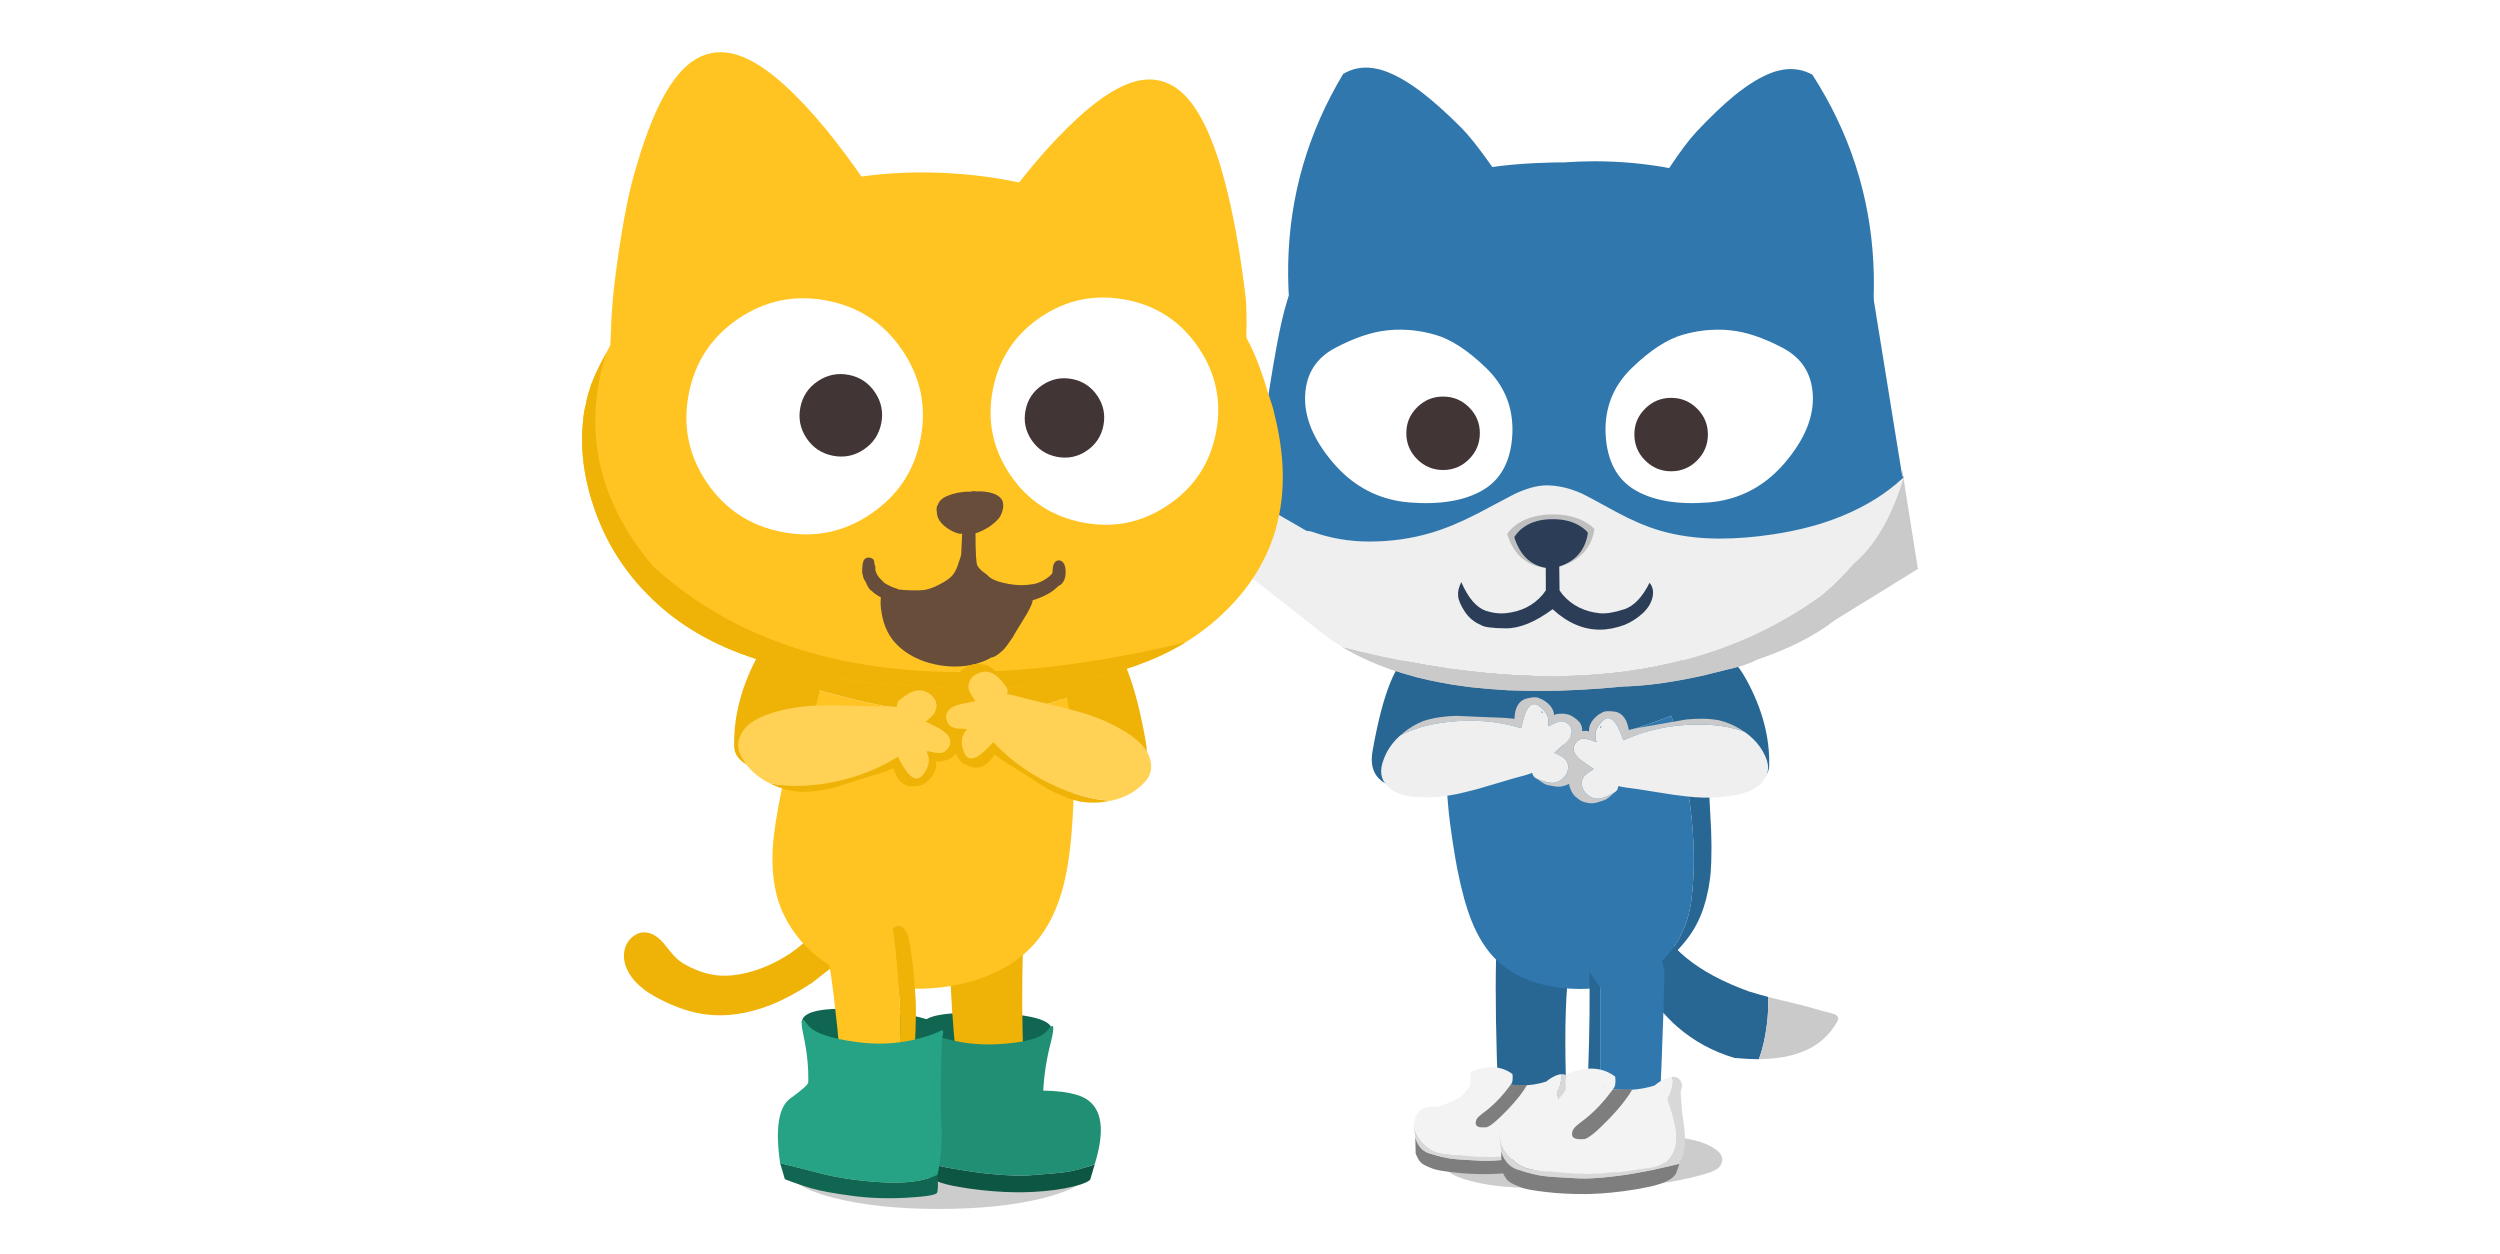 <svg fill="none" height="168" viewBox="0 0 335 168" width="335" xmlns="http://www.w3.org/2000/svg" xmlns:xlink="http://www.w3.org/1999/xlink"><clipPath id="a"><path d="m78 7h179v155h-179z"/></clipPath><path d="m0 0h335v168h-335z" fill="#fff"/><g clip-path="url(#a)"><path d="m229.798 153.942c.6.402.928.839.981 1.302.035.249-.014.498-.145.747-.114.232-.28.433-.499.608-.302.231-.779.445-1.427.642-3.007.909-6.474 1.495-10.392 1.766-2.39.166-5.932.236-10.616.205-2.67-.013-4.692-.079-6.067-.197-2.237-.196-4.202-.585-5.896-1.167-.696-.236-1.257-.537-1.677-.9-.534-.45-.801-.957-.792-1.521.004-.48.219-.926.635-1.337.337-.336.783-.629 1.33-.874.793-.358 1.62-.599 2.491-.721.412-.061.88-.096 1.41-.114.262-.013.735-.021 1.418-.026 2.583-.013 6.461-.1 11.644-.266 4.623-.088 8.497-.009 11.627.24 1.282.105 2.324.253 3.121.437 1.129.262 2.084.656 2.863 1.184z" fill="#000" fill-opacity=".2"/><path d="m236.925 133.743c.052 1.097-.005 2.294-.171 3.592-.219 1.744-.569 3.273-1.059 4.589-1.025.008-2.119-.049-3.283-.162-2.89-.865-5.429-2.251-7.622-4.147-3.65-3.199-5.922-7.408-6.815-12.621l3.611-2.723c1.493 4.519 5.761 8.05 12.8 10.593.871.267 1.72.507 2.534.721 0 .053 0 .105.005.153z" fill="#286694"/><path d="m236.921 133.59c.731.196 1.44.371 2.123.529 1.794.406 3.081.734 3.865.974.784.245 1.606.468 2.469.669.328.078.569.179.727.306.253.205.284.476.087.813-.315.55-.578.948-.784 1.193-.017.03-.039.056-.061.078-.192.245-.433.512-.718.791-1.392 1.399-3.318 2.303-5.778 2.718-.963.162-2.018.254-3.152.267.49-1.315.845-2.845 1.06-4.589.162-1.298.218-2.495.17-3.592 0-.052 0-.1-.004-.153z" fill="#cacaca"/><path d="m200.473 128.415c.223-2.565 1.681-3.854 4.373-3.858 3.734.03 5.459 2.495 5.174 7.398-.354 4.161-.354 10.078 0 17.747l.009.114v.223c-.013 1.311-.101 2.373-.267 3.186-.166.804-1.011 1.25-2.534 1.333-1.524.087-3.45.144-5.779.17-2.315.022-3.778-.345-4.382-1.11-.144-.179-.267-.38-.372-.603-.328-.699-.442-1.578-.346-2.635.123-1.407.981-2.312 2.579-2.723.608-.153 1.221-.31 1.838-.463-.31-7.814-.407-14.072-.293-18.783z" fill="#286694"/><path d="m193.692 98.27c.053-1.779.14-3.579.267-5.397.031-.38.062-.752.084-1.114.113-1.259.249-2.277.402-3.059.237-1.136.565-2.089.981-2.858.779-1.39 1.935-2.425 3.467-3.112 1.103-.485 2.596-.848 4.482-1.079 1.082-.153 2.115-.267 3.091-.345.153-.009.306-.018.46-.026 2.293-.192 4.272-.201 5.944-.017 3.45.315 6.365 1.302 8.742 2.958 1.318.905 2.46 2.006 3.428 3.313.595.699 1.103 1.473 1.519 2.321.634 1.21 1.116 2.679 1.444 4.409.118.424.206.883.258 1.377.228 1.324.403 3.317.53 5.982l.385 7.46c.101 1.534.154 2.902.158 4.108v.546c0 .638-.009 1.228-.026 1.77-.018.494-.044.948-.075 1.368-.022.214-.044.424-.065.638-.04.367-.097.73-.158 1.097-.031.253-.079.511-.144.769-.311 1.604-.797 3.05-1.454 4.34-.473.93-1.064 1.813-1.764 2.639-.455.56-.963 1.093-1.528 1.6-.407.371-.831.721-1.278 1.057-.455.345-.928.665-1.418.966 1.138-.926 2.101-1.967 2.889-3.116 1.256-1.84 2.031-3.902 2.316-6.192.503-3.885.446-8.186-.175-12.91-.473-3.815-1.305-7.761-2.496-11.843-6.413 2.46-12.103 3.854-17.067 4.174-2.167.135-4.234.096-6.203-.118-1.244-.14-2.456-.345-3.634-.612-1.269-.31-2.394-.677-3.366-1.088z" fill="#286694"/><path d="m193.688 99.73c0-.485 0-.97.009-1.46.972.415 2.097.778 3.366 1.088 1.182.267 2.394.472 3.633.612 1.97.214 4.036.254 6.203.118 4.964-.324 10.655-1.714 17.068-4.174 1.186 4.082 2.018 8.028 2.495 11.843.622 4.72.679 9.024.175 12.909-.289 2.29-1.059 4.358-2.315 6.193-.788 1.149-1.751 2.189-2.89 3.116-.507.306-1.037.585-1.593.839-1.453.673-3.012 1.145-4.675 1.416-.827.144-1.681.231-2.57.266-.306.018-.617.027-.932.027-.407-.005-.827-.018-1.27-.044-1.891-.109-3.646-.45-5.257-1.023-1.795-.646-3.318-1.573-4.574-2.775-1.384-1.341-2.513-3.12-3.393-5.34-.696-1.748-1.326-4.029-1.882-6.839-.083-.49-.175-.97-.267-1.442-.276-1.635-.517-3.212-.714-4.738-.048-.393-.096-.782-.144-1.175-.097-.949-.175-1.888-.245-2.823-.084-1.206-.149-2.421-.193-3.645 0-.293-.009-.586-.018-.878-.017-.691-.026-1.386-.026-2.081z" fill="#2f77ad"/><path d="m237.074 102.61c-.04 1.21-.937 2.141-2.697 2.784-2.88 1.04-4.811.223-5.783-2.456-2.679-7.36-3.348-12.009-2.005-13.945 2.745-2.605 5.197-1.949 7.363 1.971 2.167 3.911 3.209 7.796 3.122 11.65m-49.374 3.042c-3.016-.538-4.277-2.207-3.778-5.013 1.361-7.713 3.108-12.07 5.249-13.084 3.681-.887 5.48.905 5.388 5.38-.083 4.471-1.129 8.351-3.13 11.642-.639 1.036-1.882 1.39-3.729 1.071z" fill="#286694"/><path d="m233.725 98.052c-.145-.083-.289-.179-.434-.293-.91-.568-1.873-.979-2.889-1.228-1.287-.254-2.775-.293-4.465-.118-1.952.341-3.397.594-4.329.765-1.423.232-2.207.367-2.351.415-.346.079-.674.157-.989.232-.114-.581-.254-1.027-.421-1.342-.275-.529-.647-.874-1.12-1.04-.272-.087-.648-.136-1.13-.149-.302 0-.547.031-.735.092-.158.083-.363.197-.613.345-.416.302-.735.625-.963.975-.267.424-.385.857-.359 1.289l-.017.013c-.101-.022-.21-.048-.32-.074-.241 0-.53.018-.871.057-.258.061-.499.131-.722.218-.145.074-.355.214-.622.419-.048.035-.083.074-.109.109-.119.101-.215.192-.289.275-.075.083-.136.162-.188.227-.066.087-.114.162-.158.232-.254.481-.263.992-.031 1.534.21.459.574.861 1.082 1.211.258.201.49.354.696.454.065.053.175.092.328.123-.118.087-.232.183-.35.284-.552.45-.889.891-1.007 1.328-.14.411-.114.835.07 1.263.144.407.368.765.661 1.075.096.066.175.118.232.158.092.096.188.17.284.227.246.201.53.328.845.38.097.057.202.079.307.07.464.135 1.037.07 1.724-.197.281-.065.548-.161.793-.288.241-.158.599-.459 1.081-.909.048-.035.101-.074.158-.123-.801.512-1.467.818-1.992.914-.613.118-1.178-.013-1.694-.394-.486-.375-.766-.812-.849-1.306-.088-.45.017-.87.306-1.263.123-.153.35-.341.674-.573.232-.157.429-.288.604-.393-.219-.153-.551-.38-.994-.682-.442-.301-.678-.459-.704-.485-.456-.354-.758-.712-.898-1.075-.184-.441-.118-.87.202-1.276.28-.371.621-.555 1.033-.555.337 0 .862.149 1.576.441l.052-.039c.044-.004.083.004.123.031-.311-.826-.188-1.599.367-2.321.329-.428.618-.695.858-.795.298-.118.587-.07.863.144.354.267.683.769.994 1.512.179.402.341.822.494 1.259 3.003-1.372 6.282-2.08 9.836-2.115 2.434-.026 4.557.297 6.365.961z" fill="#cacaca"/><path d="m235.187 105.591c.293-.171.556-.376.788-.617.061-.074.131-.161.205-.253.097-.101.18-.205.246-.315.323-.48.49-.987.499-1.521.004-.607-.202-1.289-.626-2.045-.556-1.044-1.379-1.953-2.469-2.727-.035-.035-.07-.057-.101-.061-1.808-.669-3.931-.988-6.365-.962-3.559.035-6.838.739-9.836 2.115-.153-.437-.315-.857-.495-1.259-.311-.743-.643-1.246-.993-1.512-.276-.214-.565-.262-.863-.144-.245.105-.53.371-.858.795-.556.721-.678 1.495-.368 2.321-.039-.026-.078-.035-.122-.031l-.053.039c-.718-.293-1.243-.441-1.576-.441-.407 0-.752.183-1.033.555-.315.406-.38.835-.201 1.276.14.363.438.721.897 1.075.027.027.263.188.705.485.442.298.775.525.994.682-.171.105-.372.232-.604.393-.324.232-.547.42-.674.573-.294.389-.394.813-.307 1.263.083.494.364.926.849 1.307.517.38 1.082.511 1.695.393.525-.096 1.19-.402 1.991-.913.097-.092.171-.188.228-.285.022-.083.061-.227.122-.441.609.144 1.419.271 2.417.38l4.916.774c1.379.183 2.355.293 2.928.336 1.611.118 3.148.07 4.61-.148 1.475-.206 2.626-.564 3.462-1.084m-20.639-8.225-.009.079-.162.153.074-.21.123-.109.013.018-.039.074z" fill="#efefef"/><path d="m187.634 98.559c.136-.101.263-.214.39-.345.827-.682 1.729-1.215 2.705-1.595 1.243-.419 2.714-.651 4.413-.699 1.978.083 3.445.149 4.395.192 1.444.044 2.237.079 2.385.105.355.035.692.066 1.012.101.035-.59.113-1.053.24-1.385.206-.559.53-.953.977-1.18.258-.122.626-.218 1.098-.293.302-.039.547-.039.74-.004.166.061.385.149.652.262.451.245.815.524 1.082.839.319.389.494.795.525 1.228l.017.013c.097-.035.202-.074.307-.114.241-.031.529-.052.871-.057.267.026.512.066.744.122.153.057.377.166.67.337.052.031.092.061.122.096.132.083.237.162.32.236s.158.14.214.201c.075.079.136.144.184.21.311.441.39.948.228 1.516-.149.481-.455.926-.915 1.342-.228.232-.438.411-.63.538-.062.057-.162.113-.311.161.127.075.254.153.385.236.609.376.998.77 1.173 1.185.193.389.224.808.097 1.263-.092.424-.263.804-.513 1.153-.087.079-.157.14-.21.184-.078.105-.162.192-.254.262-.218.232-.481.393-.788.485-.087.066-.188.105-.293.11-.442.192-1.02.205-1.733.03-.289-.03-.561-.092-.823-.183-.259-.123-.657-.376-1.191-.761-.052-.03-.109-.061-.171-.1.863.402 1.559.62 2.093.646.621.04 1.164-.166 1.628-.611.434-.437.657-.905.674-1.403.027-.459-.131-.861-.468-1.211-.145-.135-.39-.293-.74-.476-.249-.127-.464-.232-.648-.31.197-.184.499-.45.898-.804.398-.354.613-.547.639-.573.407-.411.656-.804.748-1.184.123-.463 0-.874-.363-1.241-.324-.332-.692-.472-1.094-.415-.333.044-.832.262-1.506.642l-.057-.035c-.044 0-.083.018-.118.048.201-.861-.022-1.608-.67-2.255-.381-.38-.7-.608-.959-.677-.311-.079-.591.009-.836.254-.315.31-.578.852-.788 1.63-.122.42-.232.857-.324 1.311-3.156-.97-6.5-1.241-10.029-.813-2.416.293-4.478.887-6.185 1.783z" fill="#cacaca"/><path d="m187.175 106.219c-.316-.131-.604-.301-.863-.511-.07-.065-.153-.144-.236-.227-.11-.088-.206-.184-.285-.28-.385-.432-.617-.913-.691-1.442-.088-.599.03-1.302.354-2.111.412-1.11 1.112-2.119 2.093-3.024.03-.039.061-.066.092-.074 1.707-.896 3.769-1.49 6.185-1.783 3.533-.428 6.877-.157 10.029.813.092-.455.201-.892.324-1.311.21-.778.473-1.32.788-1.63.245-.249.525-.332.836-.253.254.07.573.297.959.677.647.642.871 1.394.669 2.255.035-.03.075-.048.118-.048l.057.035c.67-.385 1.174-.599 1.506-.642.407-.052.771.083 1.095.415.367.363.49.778.363 1.241-.092.38-.341.773-.749 1.184-.026.026-.236.218-.639.573-.402.354-.7.621-.897.804.184.079.398.184.648.31.35.184.6.346.74.477.341.349.499.751.468 1.21-.018.498-.241.966-.674 1.403-.46.446-1.003.651-1.629.612-.534-.031-1.234-.245-2.092-.647-.105-.079-.193-.162-.263-.253-.03-.079-.092-.219-.175-.42-.586.223-1.37.45-2.346.691l-4.772 1.407c-1.343.358-2.298.598-2.858.716-1.58.328-3.112.477-4.592.455-1.488-.009-2.679-.219-3.572-.625m19.383-10.834.022.074.18.131-.101-.197-.136-.092-.013.018z" fill="#efefef"/><path d="m212.822 143.313c-.026.835-.179 2.85-.468 6.044h2.075v-17.056l-1.453-2.129c.074 3.553.026 7.932-.154 13.141z" fill="#286694"/><g fill="#2f77ad"><path d="m218.259 126.091v.009c-2.906.078-4.671 1.437-5.288 4.073l1.454 2.128v17.056h7.918c.158-3.203.25-5.217.276-6.043.237-6.036.377-10.414.429-13.141-.477-2.784-2.07-4.143-4.784-4.082z"/><path d="m204.859 29.847c-4.058-6.503-7.091-10.768-9.105-12.791-1.978-1.975-3.743-3.553-5.297-4.733-1.869-1.411-3.554-2.364-5.047-2.854-.249-.092-.499-.162-.744-.21-.035-.013-.07-.022-.105-.022-.749-.17-1.453-.223-2.119-.149-.731.07-1.427.275-2.092.616-.123.066-.241.131-.364.201-9.451 15.754-9.823 33.864-1.107 54.338.232.048.464.083.696.114l36.775-4.274c-3.077-12.8-6.912-22.878-11.491-30.237z"/><path d="m218.631 30.726c3.848-6.629 6.746-10.986 8.694-13.071 1.913-2.037 3.629-3.667 5.143-4.899 1.826-1.468 3.476-2.473 4.951-3.015.245-.096.495-.175.736-.232.035-.013.07-.022.105-.026.739-.197 1.444-.267 2.114-.214.731.048 1.436.232 2.11.546.122.061.245.122.372.192 9.95 15.444 10.9 33.536 2.841 54.273-.228.052-.46.101-.692.135l-36.893-3.103c2.67-12.892 6.176-23.087 10.519-30.587z"/></g><path d="m248.393 75.524c3.06-2.565 5.236-6.726 6.514-12.481l2.093 13.193-11.277 6.957c-2.679 2.05-6.141 3.793-10.379 5.222-.556.337-1.514.686-2.88 1.058-.718.188-1.975.498-3.769.931.407-.087.276-.057-.394.101-3.892.865-7.298 1.355-10.217 1.468-.127 0-.267 0-.412.009-.074.004-.144.013-.219.018-3.944.385-7.66.581-11.14.586-.679-.004-1.353-.013-2.032-.026-.761-.018-1.519-.039-2.267-.066-1.734-.101-3.406-.24-5.012-.419-.53-.079-1.073-.153-1.62-.227-.241-.035-.486-.07-.731-.109-.123-.022-.245-.044-.368-.057-.468-.083-.932-.166-1.383-.254-.88-.166-1.742-.354-2.587-.564-.18-.044-.363-.087-.556-.136-.622-.166-1.239-.345-1.847-.529-2.132-.655-4.12-1.442-5.963-2.364-.717-.363-1.409-.743-2.074-1.141.744.188 1.484.376 2.215.555 2.11.507 4.18.957 6.211 1.35.018.004.031.009.044.009.035.004.061.013.083.018 6.925 1.324 13.417 1.988 19.48 1.993 8.322 0 15.934-1.259 22.829-3.771l-.084.026c.972-.363 1.502-.564 1.581-.594.897-.354 1.777-.726 2.644-1.123 2.285-1.049 4.482-2.251 6.601-3.597.884-.568 1.755-1.162 2.609-1.779 1.602-1.342 3.038-2.762 4.307-4.256z" fill="#cacaca"/><path d="m254.907 64.607v9.151l-9.184 9.431c-2.679 2.05-6.141 3.793-10.379 5.222-.556.337-1.514.686-2.88 1.058-.718.188-1.975.498-3.769.931.407-.087.276-.057-.394.101-3.892.865-7.298 1.355-10.217 1.468-.127 0-.267 0-.412.009-.074.004-.144.013-.219.018-3.944.385-7.66.581-11.14.586-.679-.004-1.353-.013-2.032-.026-.761-.018-1.519-.039-2.267-.066-1.734-.101-3.406-.24-5.012-.419-.53-.079-1.073-.153-1.62-.227-.241-.035-.486-.07-.731-.109-.123-.022-.245-.044-.368-.057-.468-.083-.932-.166-1.383-.254-.88-.166-1.742-.354-2.587-.564-.18-.044-.363-.087-.556-.135-.622-.166-1.239-.345-1.847-.529-2.132-.655-4.12-1.442-5.963-2.364-.717-.363-1.409-.743-2.074-1.141.744.188 1.484.376 2.215.555 2.11.507 4.18.957 6.211 1.35.018.004.031.009.044.009.035.004.061.013.083.018 6.925 1.324 13.417 1.988 19.48 1.993 8.322 0 15.934-1.259 22.829-3.771l-.084.026c.972-.363 1.502-.564 1.581-.594.897-.354 1.777-.726 2.644-1.123 2.285-1.049 4.482-2.251 6.601-3.597.884-.568 1.755-1.162 2.609-1.779 1.602-1.342 3.038-2.762 4.307-4.256 2.776-2.325 4.947-5.961 6.514-10.912z" fill="#cacaca"/><path d="m255.117 63.921c-.065.227-.135.459-.21.686-1.567 4.951-3.738 8.587-6.513 10.912-1.27 1.499-2.706 2.915-4.308 4.256-.858.616-1.725 1.206-2.609 1.779-2.114 1.346-4.316 2.543-6.601 3.597-.867.398-1.751.769-2.644 1.123-.079.035-.604.232-1.58.594l.083-.026c-6.895 2.513-14.507 3.771-22.829 3.771-6.063-.004-12.554-.669-19.48-1.993-.022-.004-.052-.013-.083-.017-.013 0-.026 0-.044-.009-2.031-.393-4.101-.839-6.211-1.35-.736-.179-1.471-.363-2.215-.555-1.243-.756-2.417-1.582-3.52-2.491l-10.099-7.945 1.703-9.247 7.114 4.108c.319.018.573.057.766.127 2.438.87 4.994 1.307 7.656 1.307 2.893 0 5.66-.393 8.304-1.176 1.922-.568 3.992-1.429 6.212-2.583 1.208-.629 2.841-1.495 4.894-2.591 1.663-.782 3.108-1.176 4.333-1.176 1.541 0 3.135.371 4.785 1.114.276.122 1.799.94 4.575 2.456 2.035 1.101 3.939 1.919 5.699 2.447 2.486.743 5.2 1.114 8.151 1.114 2.254 0 4.623-.188 7.105-.564 3.519-.524 6.653-1.363 9.402-2.513 3.157-1.32 5.809-2.976 7.95-4.969.074-.066.144-.135.21-.201z" fill="#efefef"/><path d="m207.42 21.789c.696-.022 1.397-.031 2.106-.026 1.392-.101 2.766-.153 4.123-.153 7.293 0 14.166 1.377 20.618 4.125 1.23.52 2.417 1.079 3.55 1.687 4.255 2.216 8.615 6.07 13.072 11.568l4.014 24.818c.035.039.105.079.21.118-.066.066-.136.136-.21.201-2.145 1.993-4.794 3.654-7.95 4.969-2.749 1.149-5.883 1.988-9.403 2.513-2.477.376-4.845.564-7.104.564-2.951 0-5.669-.371-8.151-1.114-1.764-.529-3.664-1.346-5.7-2.447-2.775-1.516-4.303-2.334-4.574-2.456-1.65-.743-3.248-1.114-4.785-1.114-1.225 0-2.67.393-4.333 1.176-2.054 1.097-3.686 1.958-4.894 2.591-2.224 1.149-4.295 2.01-6.212 2.583-2.644.782-5.411 1.176-8.304 1.176-2.666 0-5.218-.437-7.656-1.307-.189-.066-.447-.109-.767-.127l-7.113-4.108c1.598-11.952 2.867-19.971 3.813-24.058.945-4.082 2.232-7.171 3.861-9.26 1.624-2.084 5.038-4.457 10.243-7.115 5.862-3.002 13.041-4.597 21.542-4.794z" fill="#2f77ad"/><path d="m217.563 70.577.009-.009c3.138 2.779 4.622 5.244 4.452 7.386-.18 2.141-1.572 3.789-4.181 4.947-2.653 1.167-5.861.621-9.63-1.643-4.518 2.128-8.011 2.491-10.48 1.079-1.996-1.145-2.985-2.522-2.964-4.125.009-.38.14-1.106.386-2.181.24-1.066 1.287-2.548 3.138-4.444.477-.489.933-.874 1.37-1.158 5.98-3.837 11.947-3.793 17.9.144z" fill="#efefef"/><path d="m208.747 72.028c.105.122.158.385.158.787l.074 6.293c.144.214.284.406.42.577 1.243 1.446 2.902 2.277 4.977 2.491.845.079 1.922-.096 3.231-.52 1.313-.42 2.456-1.604 3.432-3.562.433.503.565 1.141.403 1.919-.167.782-.609 1.503-1.318 2.163-.718.66-1.523 1.176-2.416 1.551-1.152.428-2.268.647-3.34.647-2.233-.004-4.334-.918-6.313-2.74-2.346 1.731-4.438 2.583-6.29 2.565s-2.972-.175-3.358-.468c-.893-.376-1.606-.975-2.14-1.792-.534-.822-.828-1.512-.88-2.08-.057-.559.083-1.175.429-1.853.928 2.133 2.027 3.413 3.3 3.846.907.293 1.782.402 2.636.319 2.07-.205 3.725-1.036 4.968-2.491.131-.166.272-.354.42-.568l-.008-5.751c.057-.765.113-1.21.166-1.333.512-1.267.994-1.267 1.445 0z" fill="#2c3e57"/><path d="m192.235 44.837c-.889-.254-1.773-.433-2.644-.538-.119-.013-.237-.026-.355-.044-.201-.017-.403-.03-.604-.044-.123-.009-.245-.017-.359-.017-.166-.009-.328-.018-.486-.018-.617-.013-1.23.013-1.838.083-2.084.205-4.404.983-6.969 2.329-2.57 1.329-3.931 3.435-4.089 6.319-.162 2.932 1.077 5.961 3.721 9.077 2.434 2.862 5.406 4.589 8.908 5.179.337.057.687.101 1.059.136.075.009.154.018.237.026 4.141.332 7.437-.218 9.889-1.652 2.451-1.438 3.769-3.942 3.952-7.508.154-3.505-1.028-6.468-3.541-8.884-2.451-2.369-4.745-3.85-6.877-4.449z" fill="#fff"/><path d="m225.574 44.837c.888-.254 1.773-.433 2.644-.538.118-.013.236-.026.354-.044.202-.017.403-.03.604-.044.123-.009.246-.017.359-.017.167-.009.329-.018.486-.018.617-.013 1.23.013 1.839.083 2.083.205 4.404.983 6.969 2.329 2.569 1.329 3.931 3.435 4.088 6.319.162 2.932-1.077 5.961-3.721 9.077-2.433 2.862-5.406 4.589-8.908 5.179-.337.057-.687.101-1.059.136-.075.009-.153.018-.236.026-4.142.332-7.438-.218-9.889-1.652-2.452-1.438-3.769-3.942-3.953-7.508-.153-3.505 1.029-6.468 3.541-8.884 2.452-2.369 4.745-3.85 6.877-4.449z" fill="#fff"/><path d="m220.452 54.753c.967-.961 2.132-1.442 3.484-1.442 1.353 0 2.513.481 3.476 1.442.963.957 1.445 2.111 1.445 3.461 0 1.35-.482 2.526-1.445 3.487-.963.966-2.123 1.451-3.476 1.451-1.352 0-2.517-.485-3.484-1.451-.963-.961-1.445-2.124-1.445-3.487 0-1.363.482-2.504 1.445-3.461z" fill="#413535"/><path d="m189.893 54.582c.967-.962 2.132-1.442 3.484-1.442 1.353 0 2.513.481 3.476 1.442.963.957 1.445 2.111 1.445 3.461 0 1.35-.482 2.526-1.445 3.487-.963.966-2.123 1.451-3.476 1.451-1.352 0-2.517-.485-3.484-1.451-.963-.961-1.445-2.124-1.445-3.487s.482-2.504 1.445-3.461z" fill="#413535"/><path d="m212.559 70.031c.46.267.828.564 1.099.878-.464 2.876-2.386 4.628-5.761 5.257-3.051-.079-5.029-1.621-5.936-4.637.425-.594.972-1.093 1.646-1.499 1.213-.734 2.71-1.097 4.483-1.097s3.261.367 4.465 1.097z" fill="#000" fill-opacity=".2"/><path d="m211.872 70.585c.394.254.7.529.915.822-.407 2.605-2.014 4.191-4.82 4.759-2.508-.079-4.194-1.473-5.056-4.182.346-.559.797-1.027 1.353-1.399 1.015-.686 2.28-1.023 3.795-1.014 1.515-.009 2.784.328 3.813 1.014z" fill="#2c3e57"/><path d="m189.652 152.399c.132.371.202.559.206.564.342.808.902 1.337 1.677 1.586 1.278.398 2.258.638 2.937.721.67.087 2.04.179 4.11.28.259.013.539.013.837.009 1.028-.022 2.315-.136 3.856-.341.574-.079 1.16-.171 1.76-.276.608-.105 1.226-.223 1.856-.349h.013l.223-.035.083-.044c.889-.184 1.808-.398 2.754-.634.07-.083-.031.249-.311 1.006-.254.655-1.208 1.175-2.872 1.564-.267.052-.547.109-.844.17-.342.066-.683.127-1.025.193-1.79.293-3.475.459-5.051.507l-.543.013c-1.659.009-3.161-.066-4.496-.227-1.344-.153-2.254-.306-2.723-.464-.818-.301-1.352-.555-1.602-.769-.258-.201-.521-.629-.797-1.285l-.052-2.193z" fill="#7e7e7e"/><path d="m189.687 149.716c-.017.078-.026.148-.035.21-.017.017-.035.069-.052.153-.057.358-.07.686-.031.987.022.201.061.393.123.568.03.118.1.267.205.442.473.847 1.139 1.529 1.997 2.036l.31.157c.206.079.425.145.657.193.446.1.788.166 1.02.196.512.097 1.029.14 1.545.132.254.026.569.056.946.087.985.105 1.611.157 1.882.149l.096-.031s.066.009.14.026l.154.009s.03-.009.039-.031l.543.044 1.821-.044c.175 0 .424-.035.748-.087.158 0 .408-.022.749-.061l.14.026c.407-.009 1.598-.171 3.576-.485.241-.005.539-.053.889-.144.35-.092.604-.188.757-.298.057-.039.246-.131.578-.275.018-.009.035-.017.057-.03.736-.752 1.099-1.6 1.094-2.54 0-.056-.017-.104-.043-.152.022-.315 0-.647-.053-.997-.057-.38-.122-.734-.206-1.066-.052-.223-.131-.516-.245-.883l-.149-.454c-.039-.092-.144-.429-.315-1.006-.022-.083-.022-.148-.004-.192 0-.017.026-.065.079-.14.1-.131.179-.292.24-.476.106-.297.184-.629.241-.992.031-.232.031-.402 0-.516 0-.035-.009-.065-.03-.096v-.07c0-.048 0-.087-.005-.127h.153c.167 0 .302.018.403.062.114.061.202.131.267.201.21.218.32.424.333.616.013.092-.013.262-.07.516l-.092.279v.083c.087 1.425.166 2.338.232 2.745.228 1.372.311 2.456.258 3.242-.065.787-.289 1.521-.67 2.194-.945.236-1.864.446-2.753.634l-.083.044-.223.034h-.014c-.626.127-1.247.241-1.856.35-.599.105-1.186.201-1.759.275-1.546.201-2.828.315-3.857.341-.298.009-.573 0-.836-.008-2.071-.101-3.441-.193-4.111-.28-.678-.088-1.659-.328-2.937-.721-.775-.249-1.335-.778-1.676-1.587-.009-.004-.075-.192-.206-.563v-.013c-.088-.499-.136-.957-.145-1.373 0-.502.057-.939.18-1.311v.013m18.534 3.864s-.022.017-.026.026c.035-.039.074-.079.109-.114l-.083.083m.407-.432c.009-.022.022-.044.04-.07l.039-.044c-.031.039-.057.074-.079.114z" fill="#d8d8d8"/><path d="m189.687 149.703c.372-1.102 1.335-1.56 2.889-1.373.232-.074.46-.152.692-.24.924-.328 1.856-.747 2.793-1.258 1.16-.639 1.882-1.547 2.162-2.732.644.411 1.327.743 2.053.992.044-.057.106-.096.18-.113.044-.066.14-.07.293-.009.035.017.075.035.114.052.674.188 1.348.311 2.027.372 1.208.118 2.412.03 3.611-.267.245-.057.477-.122.692-.196.179-.158.398-.319.657-.472.503-.302.936-.477 1.308-.516v.127s0 .043.005.07c.017.03.03.061.03.096.031.109.031.279 0 .515-.056.363-.135.695-.24.992-.062.188-.14.346-.241.477-.053.074-.079.122-.079.14-.017.048-.017.109.004.192.171.581.276.913.316 1.005l.148.454c.11.368.193.66.246.883.083.332.148.686.205 1.067.053.349.07.681.053.996.031.044.044.096.044.153 0 .939-.359 1.783-1.095 2.539-.017.013-.035.022-.057.031-.328.148-.521.24-.577.275-.154.105-.408.205-.758.297s-.643.14-.888.144c-1.979.315-3.17.477-3.577.485l-.14-.026c-.341.035-.591.057-.748.061-.324.053-.574.083-.749.088l-1.821.043-.543-.043s-.022.026-.039.03l-.153-.008c-.075-.018-.123-.027-.14-.027l-.097.031c-.271.004-.897-.044-1.882-.149-.377-.035-.692-.065-.946-.087-.516.009-1.033-.035-1.545-.131-.232-.031-.573-.096-1.02-.197-.232-.048-.451-.113-.656-.192l-.311-.157c-.854-.507-1.519-1.185-1.996-2.037-.105-.175-.176-.319-.206-.441-.061-.175-.105-.363-.123-.568-.035-.298-.026-.63.031-.988.017-.083.035-.136.052-.153.009-.061.022-.131.035-.21v-.013m18.964 3.356c-.018.027-.031.048-.04.07.027-.039.053-.074.079-.113zm-.477.542s.017-.017.026-.026l.083-.083c-.035.035-.07.074-.109.114z" fill="#f3f3f3"/><path d="m199.384 148.645c1.041-.839 2.057-1.936 3.051-3.291.188.014.394.022.626.027.328.008.849.017 1.558.017-.578.997-1.427 2.08-2.552 3.252-1.536 1.599-2.53 2.403-2.977 2.416-.407.009-.665 0-.779-.022-.372-.065-.56-.24-.569-.528-.009-.333.127-.634.412-.896.192-.179.599-.503 1.23-.975z" fill="#7e7e7e"/><path d="m196.065 146.639c.342-.349.666-.743.959-1.188-.035-1.032.004-1.644.123-1.836 2.232-.896 4.075-.791 5.528.315.154 1.464-.332 1.861-1.457 1.202l-5.065 5.755c-.368-.568-.753-1.036-1.16-1.403-.644-.568-1.34-.9-2.079-.992 1.217-.332 2.267-.948 3.156-1.848z" fill="#f3f3f3"/><path d="m201.147 154.208c.154.437.237.656.246.665.402.948 1.059 1.569 1.969 1.861 1.502.464 2.653.748 3.45.848.788.101 2.394.21 4.824.328.306.013.63.017.98.009 1.209-.027 2.719-.162 4.531-.398.674-.092 1.362-.201 2.066-.323.714-.127 1.441-.263 2.18-.411h.018l.258-.039.096-.053c1.042-.218 2.124-.468 3.231-.743.083-.1-.035.293-.363 1.18-.298.769-1.423 1.381-3.371 1.84-.315.061-.643.131-.989.201-.403.074-.801.149-1.204.223-2.106.341-4.08.542-5.927.594l-.635.013c-1.948.013-3.708-.078-5.279-.266-1.58-.179-2.644-.363-3.196-.547-.963-.354-1.589-.655-1.882-.9-.302-.236-.613-.738-.932-1.512l-.062-2.574z" fill="#7e7e7e"/><path d="m201.187 151.062c-.018.092-.031.175-.044.245-.022.021-.044.083-.061.179-.07.419-.083.808-.04 1.158.022.236.075.459.145.664.035.14.118.31.241.516.556.996 1.335 1.796 2.342 2.39l.363.188c.241.092.499.166.775.227.525.118.923.197 1.199.232.604.114 1.208.166 1.817.153.297.031.67.066 1.112.105 1.155.122 1.891.183 2.206.175l.114-.035s.074.008.162.03l.179.013s.04-.013.048-.035l.639.053 2.137-.048c.205-.005.499-.039.88-.101.183 0 .477-.026.879-.07l.162.031c.478-.013 1.878-.201 4.198-.572.285-.009.631-.066 1.042-.171.412-.109.709-.223.889-.345.066-.044.289-.153.678-.324.022-.008.044-.021.066-.035.862-.882 1.291-1.879 1.287-2.98 0-.066-.017-.122-.052-.179.021-.372 0-.761-.062-1.171-.065-.446-.144-.861-.241-1.25-.061-.258-.157-.603-.284-1.036l-.175-.533c-.048-.109-.171-.503-.372-1.18-.022-.096-.027-.175-.005-.227 0-.022.031-.079.092-.166.119-.153.21-.341.28-.56.123-.349.219-.738.285-1.162.035-.271.039-.472 0-.603 0-.04-.013-.079-.035-.114v-.083c0-.057 0-.105-.004-.148h.179c.197-.005.355.017.477.069.132.075.237.153.315.236.246.254.377.499.394.726.014.109-.013.31-.083.603l-.105.328v.096c.105 1.674.193 2.749.272 3.221.267 1.612.367 2.88.302 3.806-.075.927-.342 1.783-.788 2.578-1.112.28-2.189.525-3.231.743l-.096.053-.259.039h-.017c-.735.149-1.462.284-2.18.411-.705.127-1.392.232-2.066.323-1.812.236-3.323.372-4.531.398-.35.009-.674.004-.98-.009-2.43-.118-4.037-.227-4.824-.328-.797-.1-1.948-.384-3.45-.847-.91-.293-1.567-.914-1.97-1.862-.009-.009-.092-.227-.245-.664v-.018c-.105-.585-.162-1.123-.171-1.608-.004-.59.066-1.101.21-1.538v.017m21.761 4.523s-.022.022-.031.035c.044-.048.088-.091.127-.135zm.477-.515c.013-.027.026-.053.048-.083l.048-.048c-.035.043-.065.087-.096.131z" fill="#d8d8d8"/><path d="m201.187 151.044c.438-1.293 1.567-1.831 3.392-1.612.272-.083.543-.179.81-.28 1.086-.385 2.18-.878 3.279-1.477 1.361-.747 2.206-1.814 2.539-3.203.757.48 1.558.869 2.412 1.166.052-.065.122-.113.21-.135.053-.079.166-.079.341-.009.044.022.088.044.132.061.792.223 1.584.367 2.377.433 1.418.14 2.832.035 4.237-.31.289-.07.56-.144.81-.232.21-.188.468-.371.77-.555.591-.354 1.104-.555 1.537-.607v.148c0 .026.004.053.004.083.022.035.035.07.035.114.035.131.035.332 0 .603-.065.424-.162.813-.284 1.162-.07.219-.167.407-.28.56-.062.087-.097.144-.092.166-.022.057-.018.131.004.227.201.682.324 1.075.372 1.18l.175.533c.132.433.224.778.285 1.036.096.389.175.804.241 1.25.065.411.083.804.061 1.171.035.052.052.114.052.179.005 1.101-.424 2.098-1.287 2.981-.021.013-.043.026-.065.035-.39.17-.613.279-.679.323-.184.122-.477.24-.888.345-.412.109-.758.166-1.042.171-2.32.367-3.721.559-4.198.572l-.162-.03c-.403.043-.696.065-.88.069-.381.062-.674.097-.88.101l-2.136.048-.639-.052c-.009.021-.027.035-.048.035l-.18-.014c-.087-.021-.14-.03-.162-.03l-.114.035c-.315.004-1.05-.053-2.206-.175-.442-.039-.814-.074-1.112-.105-.608.009-1.212-.039-1.816-.153-.272-.035-.675-.113-1.2-.231-.271-.057-.53-.136-.775-.228l-.363-.188c-1.003-.594-1.786-1.394-2.342-2.39-.123-.205-.206-.376-.241-.516-.074-.205-.122-.428-.144-.664-.044-.35-.031-.739.039-1.158.018-.096.04-.157.061-.179.009-.075.027-.153.044-.245v-.017m22.277 3.955c-.017.03-.035.056-.048.083.031-.044.061-.088.096-.132zm-.556.633s.018-.022.031-.035l.096-.1c-.044.043-.083.087-.127.135z" fill="#f3f3f3"/><path d="m212.573 149.803c1.221-.983 2.416-2.272 3.585-3.863.219.013.464.026.736.031.385.013.993.017 1.829.021-.678 1.172-1.676 2.443-2.998 3.82-1.808 1.879-2.973 2.823-3.494 2.836-.477.013-.783 0-.914-.026-.438-.079-.661-.284-.666-.621-.009-.389.153-.743.482-1.053.223-.21.705-.594 1.444-1.14z" fill="#7e7e7e"/><path d="m208.681 147.448c.403-.411.779-.874 1.125-1.394-.039-1.215.009-1.932.144-2.155 2.622-1.053 4.785-.931 6.492.372.18 1.717-.389 2.189-1.716 1.407l-5.949 6.756c-.433-.664-.884-1.215-1.361-1.647-.758-.669-1.572-1.058-2.443-1.167 1.432-.389 2.666-1.115 3.703-2.172z" fill="#f3f3f3"/><path d="m142.148 91.213c.092 4.794 1.208 8.954 3.353 12.486.691 1.106 2.027 1.49 3.996 1.145 3.231-.577 4.584-2.369 4.054-5.375-1.462-8.264-3.336-12.936-5.629-14.019-3.945-.948-5.871.975-5.779 5.764z" fill="#efb207"/><path d="m139.902 153.343c-3.887-.992-8.584-1.486-14.095-1.486s-10.191.494-14.078 1.486c-3.887 1.001-5.831 2.198-5.831 3.592s1.944 2.587 5.831 3.579 8.58 1.486 14.078 1.486c5.511 0 10.208-.494 14.095-1.486 3.888-.992 5.831-2.181 5.831-3.579s-1.943-2.591-5.831-3.592z" fill="#000" fill-opacity=".2"/><path d="m86.462 124.945c-.573-.043-1.121.136-1.641.542-.486.385-.823.848-1.016 1.399-.372 1.079-.232 2.215.425 3.408.013.014.022.035.035.066.766 1.35 2.176 2.535 4.224 3.562 2.154 1.114 4.22 1.787 6.203 2.023 2.736.328 5.63-.114 8.672-1.315 1.69-.687 3.511-1.665 5.459-2.937.096-.061 1.576-1.224 4.443-3.474l-2.399-4.235c-1.212.891-1.252.835-.118-.171-1.554 1.294-2.556 2.124-3.007 2.496-.079.065-.154.135-.219.201-.508.428-1.038.83-1.589 1.215-.237.157-.469.301-.692.437-1.602.992-3.3 1.717-5.104 2.176-1.339.337-2.557.468-3.651.389-1.261-.079-2.552-.433-3.87-1.062-.801-.371-1.431-.765-1.891-1.18-.271-.236-.595-.594-.981-1.079-.451-.573-.744-.935-.88-1.08-.779-.878-1.576-1.337-2.399-1.385z" fill="#efb207"/><path d="m123.736 137.641.854 5.244 14.069.127 2.289-4.89c.097-1.469-2.863-2.268-8.882-2.4-6.058-.139-8.838.499-8.33 1.915z" fill="#106651"/><path d="m137.416 118.115c-5.52-.765-8.939 1.63-10.261 7.189.236 9.92.858 17.266 1.86 22.034h8.939c-.136-.192-.249-.415-.337-.673-.114-.371-.193-.865-.236-1.486-.329-4.138-.456-8.806-.39-14.006.035-2.994.175-7.346.425-13.058z" fill="#efb207"/><path d="m146.087 158.076.596-2.023v-.018c-1.598.533-2.819.865-3.669.996-.84.127-2.556.285-5.156.472-.329.022-.674.035-1.051.035-1.291 0-2.911-.104-4.859-.314-.722-.083-1.462-.179-2.219-.297-.771-.118-1.55-.245-2.342-.385-1.248-.232-2.539-.498-3.879-.804-.092-.105.048.315.421 1.254.337.813 1.554 1.442 3.65 1.884.337.056.692.122 1.068.192.429.07.863.14 1.292.21 2.259.314 4.382.476 6.36.489h.683c2.084-.035 3.975-.21 5.665-.524 1.851-.35 2.998-.739 3.445-1.171z" fill="#0d5644"/><path d="m146.683 156.035c.293-.953.508-1.831.648-2.635.63-3.676-.381-5.904-3.025-6.682-1.178-.363-2.679-.551-4.509-.577.105-2.115.442-4.274 1.016-6.472.547-2.199.407-2.745-.421-1.639-.814 1.084-3.112 1.717-6.885 1.901-3.765.175-7.341-.586-10.734-2.286-.49-.839-.639-.734-.455.315.569 5.607.74 9.26.508 10.956-.246 1.735-.32 3.094-.228 4.082.105.987.407 1.901.91 2.74 1.34.301 2.636.568 3.879.804.792.14 1.571.266 2.342.384.757.118 1.497.214 2.219.298 1.948.209 3.568.314 4.859.314.372 0 .723-.013 1.051-.035 2.6-.188 4.316-.345 5.157-.472.849-.127 2.074-.459 3.668-.996z" fill="#208f74"/><path d="m142.962 93.411c-.945.406-2.075.778-3.379 1.114-3.078.787-6.492 1.18-10.243 1.18-5.499 0-11.719-.983-18.657-2.954-.924-.258-1.813-.524-2.671-.791-.157.358-.297.743-.424 1.149-.372 1.123-.801 2.845-1.283 5.161l-1.471 7.071c-.731 3.544-1.16 6.285-1.282 8.216-.18 3.059.162 5.729 1.033 8.015.013.022.022.052.035.083.013.022.022.052.035.083.079.192.162.385.254.573.394.878.88 1.721 1.453 2.53.495.708 1.064 1.385 1.707 2.023.473.485.968.935 1.489 1.351 1.138.909 2.39 1.682 3.751 2.311 1.882.866 3.927 1.447 6.137 1.74 2.062.279 4.198.301 6.405.065 2.556-.271 4.902-.869 7.03-1.805 2.355-1.022 4.285-2.403 5.796-4.134 1.632-1.866 2.854-4.239 3.668-7.119.609-2.159 1.037-4.864 1.283-8.115.179-2.338.271-4.532.271-6.581 0-3.759-.311-7.482-.928-11.171z" fill="#ffc421"/><path d="m136.37 81.804c-1.06-.271-2.474-.437-4.242-.507-3.55-.144-6.483-.074-8.808.218-3.187.393-5.936 1.232-8.247 2.513-1.296.721-2.46 1.573-3.498 2.565-.608.564-1.164 1.171-1.672 1.822-.731.979-1.361 2.159-1.891 3.544.858.271 1.747.533 2.67.791 6.943 1.966 13.159 2.954 18.657 2.954 3.752 0 7.166-.393 10.244-1.18 1.309-.337 2.434-.708 3.379-1.114-.302-1.766-.674-3.522-1.116-5.266-.237-.944-.473-1.709-.709-2.294-.337-.822-.749-1.503-1.235-2.041-.845-.944-2.022-1.613-3.532-2.006z" fill="#efb207"/><path d="m126.087 138.602-1.603 5.725-15.211-1.617-1.839-5.725c.088-1.647 3.384-2.163 9.898-1.556 6.561.603 9.477 1.661 8.75 3.173z" fill="#106651"/><path d="m121.241 124.557c-.044-.053-.097-.101-.153-.153-.158-.158-.32-.258-.491-.302-.122-.044-.254-.052-.389-.017-.202.056-.377.17-.526.336-.013.022-.026.039-.052.052.017.132.035.258.052.389.084.599.162 1.211.237 1.84.035.28.061.573.083.879.214 2.137.398 4.431.556 6.883.066 1.044.096 2.202.083 3.474-.035 2.788-.263 6.136-.692 10.038l2.062.153c.359-4.208.587-7.604.674-10.191.057-1.6.062-2.884.018-3.863-.136-2.522-.377-4.952-.727-7.29 0-.035-.004-.061-.017-.083-.101-.594-.202-1.057-.302-1.385-.097-.293-.237-.546-.425-.76z" fill="#efb207"/><path d="m111.947 126.632h-1.453c.057.092.11.193.153.302.018.039.035.079.053.118-.035.013-.057.022-.066.035.022.079.044.157.066.236.223.922.433 1.984.626 3.19.28 1.888.582 4.366.897 7.425.259 2.6.53 5.624.81 9.077l6.93.961c.429-3.902.661-7.25.691-10.038.013-1.272-.017-2.43-.083-3.474-.157-2.452-.346-4.746-.556-6.883-.022-.302-.052-.595-.083-.879-.074-.629-.153-1.241-.236-1.839-.018-.132-.031-.258-.053-.389-.087.118-.153.266-.201.437l-7.486 1.721z" fill="#ffc421"/><path d="m118.233 158.425c3.152.183 5.617-.149 7.385-1.001.101 1.281.083 2.08-.044 2.391-.131.31-1.492.537-4.084.681-2.604.145-5.065.057-7.389-.266-2.325-.31-4.076-.629-5.249-.962-1.182-.34-2.412-.756-3.681-1.254l-.644-2.189c.219.07.421.126.609.175.849.209 2.451.616 4.806 1.228 2.36.611 5.122 1.013 8.291 1.197z" fill="#106651"/><path d="m107.675 138.781c-.468-2.167-.302-2.683.495-1.542.783 1.14 3.055 1.944 6.811 2.416 3.743.485 7.328.031 10.76-1.363.643-.507.805-.205.486.909-.188 5.397-.228 8.959-.118 10.685.109 1.739.105 3.247-.014 4.523-.127 1.276-.284 2.286-.472 3.024-1.769.848-4.229 1.18-7.385 1.001-3.169-.184-5.932-.586-8.291-1.198-2.355-.611-3.957-1.018-4.807-1.228-.188-.048-.389-.104-.608-.174-.665-4.611-.21-7.495 1.374-8.649 1.581-1.14 2.386-1.857 2.404-2.146.048-2.001-.167-4.086-.635-6.253z" fill="#25a384"/><path d="m101.722 87.555c-2.32 4.195-3.437 8.356-3.345 12.486.044 1.307 1.007 2.299 2.889 2.985 3.087 1.114 5.157.236 6.203-2.631 2.872-7.884 3.59-12.87 2.145-14.95-2.941-2.788-5.572-2.085-7.892 2.111z" fill="#efb207"/><g fill="#ffc421"><path d="m110.704 17.361c-1.961-2.386-3.852-4.401-5.677-6.048-2.22-1.997-4.255-3.304-6.111-3.916-1.296-.424-2.517-.511-3.668-.262-.897.184-1.751.568-2.565 1.154-.228.166-.451.345-.674.542-1.458 1.298-2.806 3.304-4.04 6.009-1.033 2.251-2.027 5.065-2.981 8.447-.954 3.378-1.817 8.128-2.591 14.247-.775 6.114-.875 15.003-.302 26.667l2.605-1.971 39.45-24.975c-1.926-3.203-3.699-6.053-5.314-8.557-2.981-4.575-5.691-8.351-8.129-11.336z"/><path d="m140.248 20.049c1.988-2.216 3.892-4.077 5.722-5.589 2.219-1.831 4.233-3.007 6.045-3.518 1.265-.354 2.447-.385 3.541-.101.854.214 1.664.621 2.421 1.219.21.166.42.35.626.546 1.348 1.311 2.565 3.295 3.642 5.952.902 2.211 1.685 4.777 2.355 7.691.889 3.671 1.659 8.185 2.307 13.534.355 2.81 0 11.659-1.051 26.553l-4.832-3.771-34.552-23.922c1.988-3.007 3.813-5.677 5.472-8.019 3.06-4.283 5.826-7.809 8.3-10.58z"/><path d="m150.872 29.76c-7.043-3.846-14.835-6.018-23.376-6.529-8.593-.546-16.652.655-24.185 3.597-1.222.468-2.395.975-3.511 1.521-5.621 2.675-10.151 6.149-13.579 10.414-.184.21-.363.428-.525.651-.766.988-1.471 2.023-2.106 3.103-.087.096-.153.201-.197.323-.048.066-.087.127-.118.192-.582.957-1.09 1.945-1.519 2.963-.144.284.368-.533 1.55-2.452-2.215 3.911-3.506 6.402-3.874 7.464-.123.271-.232.559-.32.857-.118.341-.223.682-.32 1.023-.123.42-.219.848-.284 1.28-.175.642-.293 1.294-.355 1.954-.018.057-.026.109-.031.166 0 .035 0 .074.009.118-.447 4.252.249 8.675 2.084 13.263 1.834 4.575 4.701 8.535 8.597 11.874 3.887 3.339 8.812 5.817 14.778 7.429 5.953 1.604 11.001 2.482 15.137 2.635.149 0 .294.004.438.017l.236.018c19.918 1.958 34.267-.76 43.053-8.15 8.615-7.276 11.333-16.812 8.155-28.607l.267.73c-.127-.389-.245-.756-.354-1.093-.031-.109-.062-.218-.092-.328-.048-.131-.092-.262-.14-.402-.46-1.39-.731-2.255-.814-2.587-.329-1.018-.692-2.041-1.099-3.063-.105-.223-.188-.42-.241-.594-3.213-7.324-8.965-13.255-17.256-17.795z"/></g><path d="m81.274 47.201c-.994 1.862-1.607 3.133-1.843 3.815-.123.271-.232.559-.32.857-.118.341-.223.682-.32 1.023-.123.419-.219.848-.284 1.28-.175.642-.293 1.294-.355 1.954-.018.057-.026.109-.031.166 0 .035 0 .074.009.118-.447 4.252.249 8.675 2.084 13.263 1.379 3.444 3.34 6.533 5.888 9.278.845.905 1.747 1.77 2.714 2.596 3.887 3.339 8.812 5.817 14.778 7.429 5.954 1.604 11.001 2.482 15.138 2.635.148 0 .293.004.437.018l.237.017c17.4 1.713 30.555-.144 39.458-5.572-31.732 7.657-55.511 4.265-71.335-10.182-7.459-8.832-9.543-18.398-6.255-28.694z" fill="#efb207"/><path d="m141.776 78.565c.114-.057.201-.105.271-.153.302-.201.517-.511.644-.926.1-.358.131-.752.083-1.18-.022-.337-.101-.612-.236-.826-.202-.293-.447-.424-.727-.389-.302.035-.517.232-.644.59-.065.157-.113.463-.135.909-.013.092-.022.179-.035.271-.486.507-1.025.883-1.624 1.132-.429.179-.85.288-1.27.319-1.138.192-2.434.101-3.887-.271-.63-.171-1.112-.358-1.436-.573-.214-.136-.398-.297-.556-.489-.1-.066-.197-.136-.289-.201-.437-.302-.761-.629-.963-.979-.17-.293-.254-1.739-.254-4.335.53-.157 1.099-.424 1.708-.791.665-.437 1.173-.887 1.519-1.35.201-.328.345-.673.424-1.044.013-.114.035-.223.066-.337.013-.271-.013-.507-.066-.708-.179-.529-.648-.909-1.401-1.149-.674-.201-1.4-.28-2.18-.236-.122-.044-.218-.057-.289-.035-.201 0-.385.026-.542.083-.237-.022-.434-.022-.591 0h-.083c-.066.013-.114.018-.136.018-.092.022-.175.035-.254.035-.144.013-.293.035-.438.066-.044-.013-.079-.004-.1.018-.044-.013-.092-.004-.136.018-.429.092-.828.214-1.2.371-.7.271-1.142.664-1.335 1.18-.135.201-.197.455-.184.76 0 .057.014.118.035.183 0 .315.062.621.184.909.215.45.587.865 1.117 1.25.564.415 1.151.691 1.759.826l.337-.018-.135 2.801c-.066.328-.171.647-.302.962-.215.787-.508 1.398-.88 1.84-.372.406-.924.791-1.655 1.162-.779.415-1.453.669-2.027.76-.394.066-.993.092-1.79.066-.701-.013-1.283-.052-1.76-.118-.035-.022-.066-.044-.101-.066-.056-.035-.218-.092-.49-.171-.201-.066-.468-.183-.792-.354l-.473-.271-.271-.271c-.294-.271-.513-.516-.661-.743-.101-.179-.184-.376-.254-.59l-.053-.253c0-.066.005-.171.018-.302-.013-.079-.053-.197-.118-.354-.022-.101-.044-.258-.066-.472-.092-.223-.276-.358-.556-.406-.293-.057-.525.004-.692.183-.114.101-.192.254-.236.455-.044.157-.079.455-.101.896-.022.271-.013.494.035.673.013.044.027.092.053.136.013.28.14.586.389.909.145.415.359.787.644 1.114.035.013.066.022.101.035.385.385.809.686 1.282.909-.013.044-.017.096-.017.153-.044.393-.04.826.017 1.298.022.135.044.28.066.424.144 1.036.411 1.923.792 2.666.631 1.272 1.646 2.325 3.043 3.155 1.26.743 2.687 1.228 4.276 1.451 1.511.214 2.942.157 4.295-.171.88-.214 1.663-.524 2.35-.926.123-.013.25-.044.372-.101.114-.044.311-.171.591-.371.337-.28.543-.455.609-.524.144-.144.346-.389.591-.726.28-.385.503-.699.661-.944l.455-.791c.066-.114.451-.739 1.151-1.875.294-.459.53-.883.71-1.267.118-.236.214-.455.288-.66.057-.157.084-.293.084-.406l.643-.201c1.103-.393 1.987-.909 2.653-1.551.044-.044.083-.083.118-.118z" fill="#684e3a"/><path d="m150.89 40.169c-4.141-.8-7.954-.026-11.439 2.321-3.471 2.351-5.607 5.589-6.408 9.715s-.031 7.923 2.311 11.397c2.351 3.479 5.599 5.616 9.74 6.415s7.932.022 11.408-2.329c3.493-2.347 5.638-5.581 6.439-9.706s.017-7.927-2.346-11.406c-2.342-3.474-5.577-5.611-9.71-6.411z" fill="#fff"/><path d="m110.831 40.283c-4.303-.83-8.265-.026-11.88 2.412-3.607 2.443-5.826 5.803-6.658 10.091-.832 4.283-.031 8.233 2.403 11.843 2.443 3.614 5.817 5.834 10.12 6.665 4.303.83 8.243.026 11.85-2.417 3.629-2.439 5.862-5.799 6.689-10.082.832-4.283.018-8.233-2.434-11.848-2.434-3.61-5.796-5.83-10.086-6.66z" fill="#fff"/><path d="m109.575 51.086c-1.265.852-2.04 2.023-2.329 3.509-.293 1.503-.009 2.884.845 4.147.854 1.263 2.031 2.041 3.533 2.329 1.492.288 2.876.009 4.136-.848 1.265-.852 2.045-2.032 2.333-3.531.289-1.486.005-2.862-.849-4.125-.853-1.267-2.027-2.045-3.519-2.334-1.493-.288-2.881-.004-4.146.852z" fill="#413535"/><path d="m139.661 51.606c-1.216.822-1.965 1.945-2.241 3.378-.28 1.446-.009 2.775.814 3.99s1.957 1.962 3.397 2.242c1.441.28 2.767.009 3.984-.813s1.965-1.953 2.246-3.4c.275-1.429.004-2.753-.819-3.968-.823-1.219-1.952-1.971-3.388-2.246s-2.776-.004-3.993.822z" fill="#413535"/><path d="m103.057 104.917c.17.066.337.153.507.254 1.06.485 2.154.786 3.279.909 1.418.091 3.025-.079 4.815-.507 2.049-.643 3.568-1.119 4.549-1.434 1.497-.45 2.32-.708 2.469-.778.358-.135.704-.262 1.033-.389.201.608.415 1.071.643 1.386.372.529.823.848 1.353.961.302.057.713.057 1.234 0 .329-.044.587-.113.779-.201.158-.113.359-.262.609-.454.407-.385.705-.778.897-1.18.224-.494.294-.975.202-1.434l.017-.017c.114.013.232.022.355.035.258-.035.569-.096.928-.184.271-.1.516-.214.744-.336.144-.101.35-.28.608-.542.044-.044.079-.092.101-.136.114-.122.201-.236.271-.336.071-.101.123-.192.171-.271.057-.101.101-.192.136-.271.201-.551.14-1.101-.184-1.652-.293-.463-.74-.844-1.335-1.149-.302-.179-.574-.31-.81-.389-.079-.044-.201-.074-.372-.083.114-.114.223-.232.337-.354.53-.564.827-1.084.897-1.569.092-.463.005-.909-.253-1.35-.215-.415-.504-.769-.863-1.062-.114-.057-.201-.101-.271-.136-.114-.092-.223-.157-.337-.201-.294-.179-.613-.275-.963-.288-.114-.044-.224-.057-.337-.035-.517-.079-1.125.074-1.826.455-.293.114-.565.253-.81.424-.236.201-.582.581-1.033 1.132-.044.044-.096.096-.153.153.788-.664 1.458-1.084 2.009-1.267.644-.214 1.27-.153 1.878.183.574.337.941.765 1.099 1.28.158.472.105.94-.153 1.399-.114.179-.329.415-.644.708-.223.201-.424.371-.591.507.259.136.648.332 1.165.59.516.258.792.398.827.424.543.315.911.66 1.116 1.031.259.45.25.918-.035 1.399-.249.437-.591.686-1.033.742-.359.044-.945-.039-1.76-.253l-.052.052c-.044.014-.092.005-.136-.017.451.843.429 1.691-.065 2.548-.294.507-.565.83-.81.979-.302.17-.622.157-.946-.035-.416-.236-.845-.73-1.282-1.486-.25-.407-.486-.83-.71-1.281-3.029 1.901-6.456 3.121-10.274 3.663-2.613.371-4.942.327-6.982-.136z" fill="#efb207"/><path d="m100.422 97.02c-.294.223-.548.485-.762.778-.057.092-.118.192-.184.301-.092.122-.162.249-.219.371-.28.564-.39 1.132-.32 1.705.079.651.398 1.354.963 2.11.744 1.045 1.759 1.906 3.042 2.583.044.035.083.053.118.053 2.04.463 4.365.506 6.982.135 3.822-.542 7.245-1.761 10.274-3.662.223.45.464.878.709 1.28.438.752.867 1.25 1.283 1.486.328.192.643.201.946.035.249-.144.516-.472.809-.979.495-.856.517-1.704.066-2.548.044.022.092.027.136.018l.052-.053c.81.215 1.397.298 1.76.254.438-.057.784-.302 1.033-.743.28-.485.293-.948.035-1.399-.201-.371-.573-.712-1.116-1.031-.035-.022-.311-.162-.827-.424-.517-.262-.907-.455-1.165-.59.171-.136.368-.302.591-.507.315-.293.53-.529.644-.708.258-.463.31-.926.153-1.399-.158-.516-.526-.944-1.099-1.28-.608-.337-1.234-.398-1.878-.184-.552.179-1.221.603-2.009 1.267-.092.114-.158.223-.202.337-.013.092-.035.253-.065.489-.674-.066-1.559-.092-2.653-.066l-5.393-.136c-1.51 0-2.574.018-3.196.052-1.746.101-3.392.371-4.933.808-1.554.428-2.745.979-3.568 1.652m23.332 5.917v-.083l.154-.183-.053.236-.118.135-.018-.017.035-.083z" fill="#ffd154"/><path d="m148.845 107.29c-.179.022-.367.061-.556.114-1.147.192-2.285.205-3.401.035-1.396-.28-2.902-.857-4.522-1.735-1.817-1.149-3.156-2.002-4.019-2.561-1.33-.822-2.057-1.285-2.184-1.385-.315-.223-.613-.437-.897-.643-.355.533-.679.927-.981 1.171-.494.416-1.015.608-1.554.582-.306-.027-.705-.131-1.191-.319-.302-.127-.538-.263-.7-.398-.122-.149-.28-.35-.468-.599-.294-.476-.477-.931-.561-1.372-.087-.537-.03-1.014.175-1.438l-.013-.022c-.113-.018-.227-.039-.35-.061-.241-.101-.525-.24-.849-.419-.236-.166-.447-.341-.63-.52-.114-.136-.263-.363-.447-.677-.031-.057-.052-.109-.061-.157-.079-.149-.136-.28-.175-.398-.04-.118-.07-.218-.092-.306-.027-.114-.048-.21-.062-.297-.052-.586.149-1.101.609-1.547.403-.371.932-.625 1.589-.765.341-.096.635-.149.884-.166.088-.022.215-.018.381.013-.079-.14-.158-.28-.236-.428-.368-.682-.517-1.263-.46-1.748.031-.468.232-.883.595-1.237.316-.345.683-.616 1.108-.804.122-.026.223-.044.298-.061.131-.057.258-.092.38-.109.329-.096.666-.109 1.007-.026.123-.013.232 0 .337.057.521.057 1.068.363 1.646.913.254.184.477.389.674.616.175.258.412.708.705 1.359.031.057.066.118.11.188-.591-.844-1.13-1.425-1.616-1.744-.564-.371-1.186-.476-1.86-.306-.644.179-1.108.494-1.392.953-.276.415-.346.878-.215 1.394.062.201.206.485.438.852.166.254.311.468.442.642-.284.066-.713.153-1.278.271s-.871.179-.911.192c-.604.166-1.05.398-1.343.708-.368.367-.478.822-.329 1.363.127.489.394.817.806.983.337.136.923.205 1.764.21l.035.061c.039.022.087.031.136.018-.653.699-.854 1.525-.596 2.478.153.564.329.948.53 1.154.249.24.556.31.924.209.464-.122 1.006-.489 1.624-1.101.345-.328.682-.677 1.02-1.053 2.433 2.618 5.428 4.685 8.978 6.192 2.429 1.036 4.688 1.591 6.776 1.674z" fill="#efb207"/><path d="m153.437 100.346c.223.293.403.607.534.948.031.101.066.214.101.341.057.144.092.28.114.415.127.616.083 1.193-.132 1.731-.245.612-.739 1.206-1.475 1.787-.989.817-2.193 1.39-3.607 1.709-.052.022-.096.026-.127.017-2.088-.083-4.347-.638-6.776-1.673-3.55-1.508-6.54-3.571-8.978-6.193-.333.376-.675.73-1.02 1.053-.622.617-1.16.984-1.624 1.102-.364.1-.675.03-.924-.21-.201-.206-.377-.59-.53-1.154-.258-.953-.057-1.778.596-2.478-.049.009-.097 0-.136-.018l-.035-.061c-.841 0-1.427-.074-1.764-.21-.412-.166-.679-.494-.806-.983-.149-.542-.035-.992.329-1.363.293-.306.739-.542 1.343-.708.04-.013.342-.079.911-.192.569-.114.994-.205 1.278-.271-.127-.175-.276-.389-.442-.642-.228-.363-.376-.647-.438-.852-.131-.511-.057-.975.215-1.394.284-.459.753-.778 1.392-.953.674-.171 1.296-.066 1.86.306.486.315 1.025.896 1.616 1.744.056.131.091.258.109.38-.013.092-.035.254-.061.489.669.109 1.532.315 2.582.621l5.245 1.263c1.457.389 2.482.682 3.073.874 1.659.551 3.178 1.237 4.557 2.058 1.392.813 2.394 1.656 3.016 2.517m-24.076-.31.021-.083-.1-.218-.013.24.078.162.022-.013-.008-.092z" fill="#ffd154"/></g></svg>